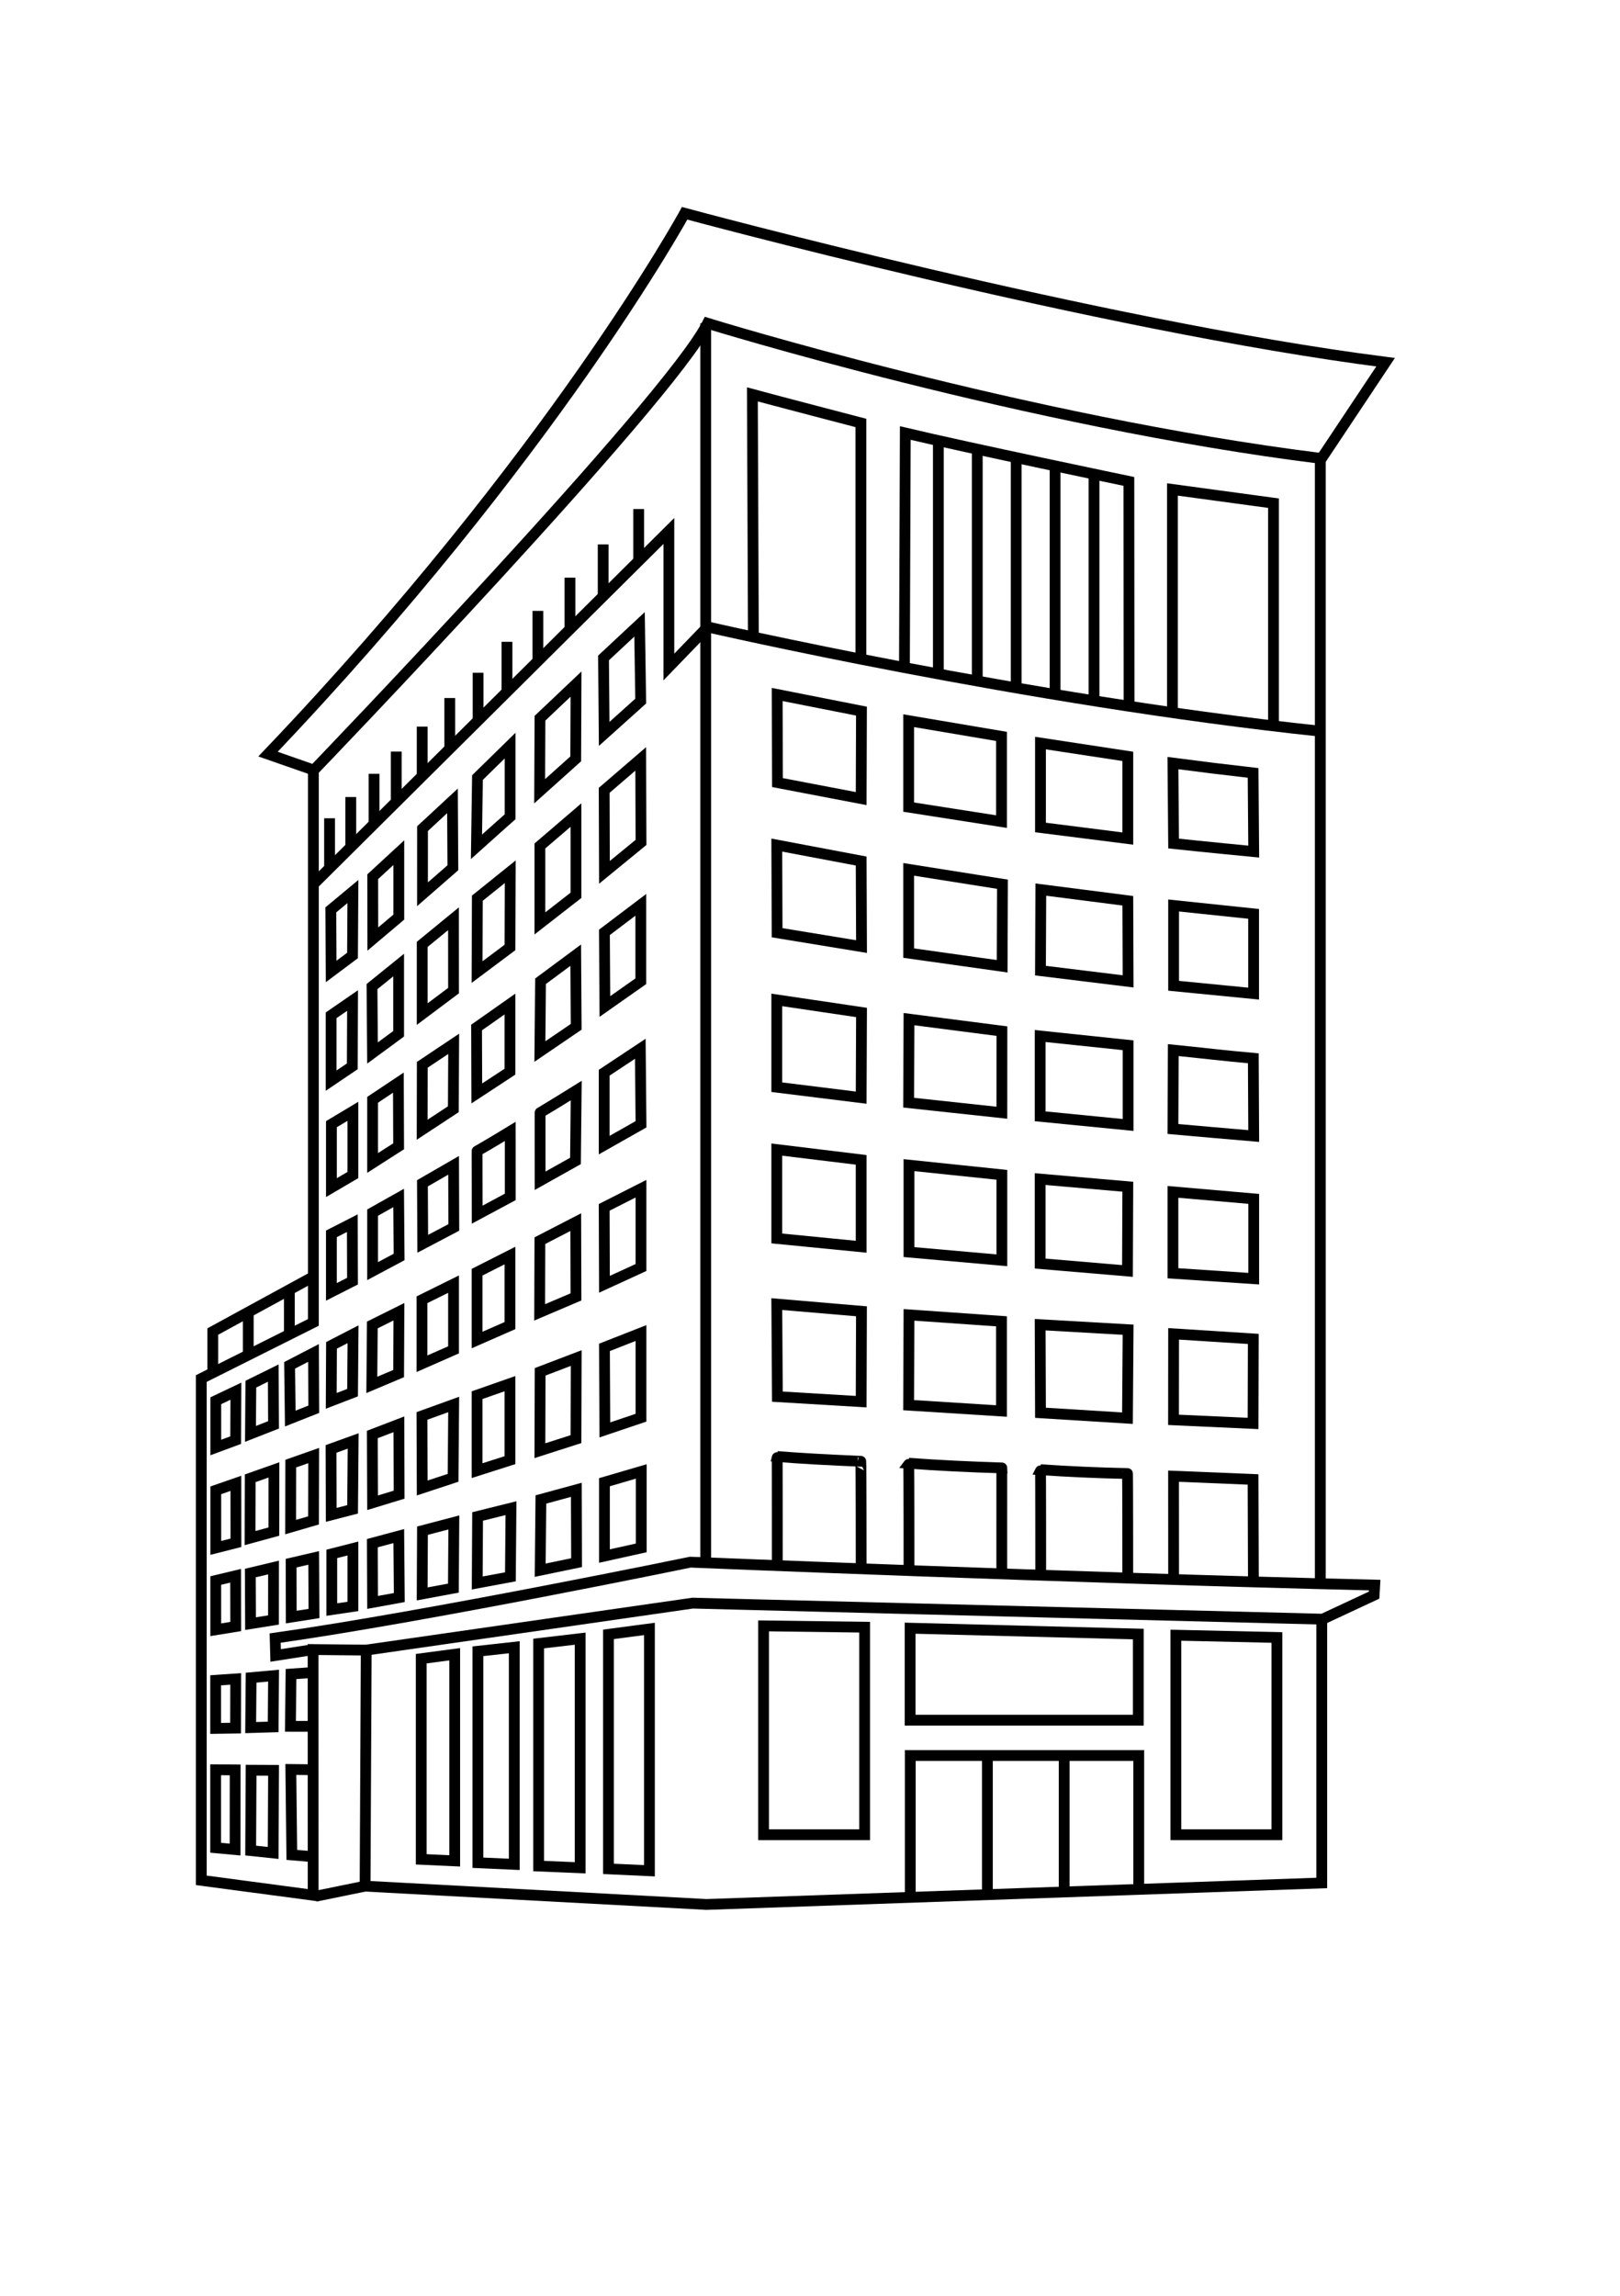 <?xml version="1.0" encoding="utf-8"?>
<!-- Generator: Adobe Illustrator 15.1.0, SVG Export Plug-In . SVG Version: 6.00 Build 0)  -->
<!DOCTYPE svg PUBLIC "-//W3C//DTD SVG 1.1//EN" "http://www.w3.org/Graphics/SVG/1.1/DTD/svg11.dtd">
<svg version="1.1" id="Ebene_1" xmlns="http://www.w3.org/2000/svg" xmlns:xlink="http://www.w3.org/1999/xlink" x="0px" y="0px"
	 width="60px" height="85px" viewBox="21.197 0 60 85" enable-background="new 21.197 0 60 85" xml:space="preserve">
<g>
	<path fill="none" stroke="#000000" stroke-width="0.4" d="M70.141,16.975c-10.944-1.358-22.737-5.005-22.737-5.005
		c-1.442,2.883-14.583,16.543-14.583,16.543l-1.698-0.593C41.645,16.89,46.554,7.897,46.554,7.897s15.358,4.157,25.961,5.514
		L70.141,16.975z"/>
	<path fill="none" stroke="#000000" stroke-width="0.4" d="M34.76,61.094l12.092-1.739l23.33,0.594l1.909-0.891l0.021-0.371
		c-11.24-0.266-25.347-0.849-25.347-0.849s-9.757,2.016-15.377,2.811l0.018,0.643l1.388-0.216"/>
	<line fill="none" stroke="#000000" stroke-width="0.4" x1="70.097" y1="16.954" x2="70.097" y2="58.634"/>
	<line fill="none" stroke="#000000" stroke-width="0.4" x1="47.334" y1="11.97" x2="47.334" y2="57.784"/>
	<polyline fill="none" stroke="#000000" stroke-width="0.4" points="32.804,28.514 32.804,48.961 28.652,51.04 28.652,69.618 
		32.795,70.17 32.793,61.074 34.761,61.094 34.719,69.833 32.881,70.209 	"/>
	<polygon fill="none" stroke="#000000" stroke-width="0.4" points="53.092,29.567 53.103,26.329 49.982,25.713 49.992,28.975 	"/>
	<polygon fill="none" stroke="#000000" stroke-width="0.4" points="54.851,26.684 58.29,27.265 58.29,30.42 54.851,29.883 	"/>
	<polygon fill="none" stroke="#000000" stroke-width="0.4" points="62.968,31.047 62.968,28.004 59.733,27.512 59.733,30.637 	"/>
	<path fill="none" stroke="#000000" stroke-width="0.4" d="M53.082,24.399V15.66c0,0-3.044-0.794-4.019-1.058l0.037,8.948"/>
	<path fill="none" stroke="#000000" stroke-width="0.4" d="M54.695,24.653l0.031-8.62c2.393,0.567,8.281,1.791,8.281,1.791
		l0.007,8.357"/>
	<polyline fill="none" stroke="#000000" stroke-width="0.4" points="64.62,26.393 64.62,18.122 68.363,18.63 68.363,26.817 	"/>
	<polygon fill="none" stroke="#000000" stroke-width="0.4" points="49.967,31.289 53.092,31.879 53.105,35.047 49.979,34.534 	"/>
	<polygon fill="none" stroke="#000000" stroke-width="0.4" points="49.967,37.021 53.105,37.486 53.092,40.64 49.967,40.253 	"/>
	<polygon fill="none" stroke="#000000" stroke-width="0.4" points="49.967,42.563 53.092,42.943 53.092,46.16 49.967,45.853 	"/>
	<polygon fill="none" stroke="#000000" stroke-width="0.4" points="49.989,51.71 49.967,48.283 53.103,48.55 53.092,51.896 	"/>
	<path fill="none" stroke="#000000" stroke-width="0.4" d="M49.986,57.933c0,0,0-4.031-0.005-4.006
		c0.862,0.071,1.905,0.125,3.096,0.177c0.015-0.01,0.015,3.979,0.015,3.979"/>
	<polygon fill="none" stroke="#000000" stroke-width="0.4" points="64.664,36.498 64.664,33.525 67.627,33.836 67.627,36.788 	"/>
	<polygon fill="none" stroke="#000000" stroke-width="0.4" points="67.607,52.703 64.661,52.569 64.664,49.385 67.616,49.573 	"/>
	<path fill="none" stroke="#000000" stroke-width="0.4" d="M67.631,31.53c0,0-2.014-0.195-2.967-0.298l-0.025-2.979
		c0.979,0.129,1.97,0.251,2.969,0.364L67.631,31.53z"/>
	<path fill="none" stroke="#000000" stroke-width="0.4" d="M67.62,58.581l-0.013-3.805c-0.979-0.039-1.965-0.08-2.945-0.121
		l0.002,3.862"/>
	<polygon fill="none" stroke="#000000" stroke-width="0.4" points="59.746,32.937 62.968,33.35 62.979,36.335 59.733,35.937 	"/>
	<polygon fill="none" stroke="#000000" stroke-width="0.4" points="59.721,38.358 62.979,38.7 62.979,41.651 59.721,41.331 	"/>
	<polygon fill="none" stroke="#000000" stroke-width="0.4" points="59.721,43.655 62.968,43.938 62.955,47.057 59.721,46.783 	"/>
	<polygon fill="none" stroke="#000000" stroke-width="0.4" points="59.721,49.046 62.979,49.232 62.955,52.507 59.733,52.308 	"/>
	<path fill="none" stroke="#000000" stroke-width="0.4" d="M59.742,58.315c0,0,0-3.921-0.009-3.9
		c1.041,0.07,2.119,0.119,3.222,0.142c0.011-0.023,0.011,3.887,0.011,3.887"/>
	<polygon fill="none" stroke="#000000" stroke-width="0.4" points="58.325,32.738 54.851,32.188 54.851,35.288 58.314,35.775 	"/>
	<polygon fill="none" stroke="#000000" stroke-width="0.4" points="54.863,37.733 58.305,38.177 58.303,41.198 54.85,40.826 	"/>
	<polygon fill="none" stroke="#000000" stroke-width="0.4" points="54.863,46.358 54.863,43.139 58.303,43.497 58.303,46.662 	"/>
	<polygon fill="none" stroke="#000000" stroke-width="0.4" points="54.863,48.682 58.289,48.921 58.289,52.242 54.85,52.025 	"/>
	<path fill="none" stroke="#000000" stroke-width="0.4" d="M54.864,58.146c0,0,0-3.992-0.014-3.97
		c1.071,0.079,2.237,0.136,3.451,0.173C58.3,54.326,58.3,58.272,58.3,58.272"/>
	<path fill="none" stroke="#000000" stroke-width="0.4" d="M64.639,41.8c0.962,0.085,1.959,0.174,2.992,0.261l-0.015-2.878
		c-1.039-0.091-1.999-0.208-2.964-0.304L64.639,41.8z"/>
	<polygon fill="none" stroke="#000000" stroke-width="0.4" points="67.631,47.342 64.639,47.143 64.639,44.128 67.631,44.388 	"/>
	<line fill="none" stroke="#000000" stroke-width="0.4" x1="55.951" y1="16.296" x2="55.951" y2="24.994"/>
	<line fill="none" stroke="#000000" stroke-width="0.4" x1="57.392" y1="16.635" x2="57.392" y2="25.248"/>
	<line fill="none" stroke="#000000" stroke-width="0.4" x1="58.833" y1="16.933" x2="58.833" y2="25.438"/>
	<line fill="none" stroke="#000000" stroke-width="0.4" x1="60.274" y1="17.272" x2="60.274" y2="25.671"/>
	<line fill="none" stroke="#000000" stroke-width="0.4" x1="61.716" y1="17.505" x2="61.716" y2="25.926"/>
	<polyline fill="none" stroke="#000000" stroke-width="0.4" points="32.81,47.264 29.077,49.3 29.077,50.828 	"/>
	<line fill="none" stroke="#000000" stroke-width="0.4" x1="30.392" y1="48.622" x2="30.392" y2="50.149"/>
	<line fill="none" stroke="#000000" stroke-width="0.4" x1="31.914" y1="47.774" x2="31.914" y2="49.385"/>
	<path fill="none" stroke="#000000" stroke-width="0.4" d="M70.097,27.072c-10.943-1.156-22.693-3.86-22.693-3.86l-1.434,1.484
		v-5.038L32.788,32.756"/>
	<line fill="none" stroke="#000000" stroke-width="0.4" x1="33.403" y1="30.296" x2="33.403" y2="32.121"/>
	<line fill="none" stroke="#000000" stroke-width="0.4" x1="34.189" y1="29.51" x2="34.189" y2="31.42"/>
	<line fill="none" stroke="#000000" stroke-width="0.4" x1="35.05" y1="28.649" x2="35.05" y2="30.508"/>
	<line fill="none" stroke="#000000" stroke-width="0.4" x1="35.873" y1="27.826" x2="35.873" y2="29.744"/>
	<line fill="none" stroke="#000000" stroke-width="0.4" x1="36.834" y1="26.903" x2="36.834" y2="28.726"/>
	<line fill="none" stroke="#000000" stroke-width="0.4" x1="37.855" y1="25.844" x2="37.855" y2="27.708"/>
	<line fill="none" stroke="#000000" stroke-width="0.4" x1="38.904" y1="24.908" x2="38.904" y2="26.731"/>
	<line fill="none" stroke="#000000" stroke-width="0.4" x1="39.974" y1="23.763" x2="39.974" y2="25.587"/>
	<line fill="none" stroke="#000000" stroke-width="0.4" x1="41.119" y1="22.618" x2="41.119" y2="24.503"/>
	<line fill="none" stroke="#000000" stroke-width="0.4" x1="42.307" y1="21.388" x2="42.307" y2="23.293"/>
	<line fill="none" stroke="#000000" stroke-width="0.4" x1="43.537" y1="20.156" x2="43.537" y2="22.056"/>
	<line fill="none" stroke="#000000" stroke-width="0.4" x1="44.852" y1="18.847" x2="44.852" y2="20.751"/>
	<polygon fill="none" stroke="#000000" stroke-width="0.4" points="43.574,27.173 44.927,25.958 44.884,23.116 43.55,24.36 	"/>
	<polygon fill="none" stroke="#000000" stroke-width="0.4" points="43.584,32.298 44.938,31.19 44.927,28.098 43.574,29.262 	"/>
	<polygon fill="none" stroke="#000000" stroke-width="0.4" points="44.937,46.929 44.937,44.011 43.574,44.702 43.584,47.55 	"/>
	<polygon fill="none" stroke="#000000" stroke-width="0.4" points="44.937,52.49 44.937,49.355 43.584,49.886 43.599,52.941 	"/>
	<polygon fill="none" stroke="#000000" stroke-width="0.4" points="44.947,57.31 44.947,54.479 43.584,54.878 43.584,57.612 	"/>
	<polygon fill="none" stroke="#000000" stroke-width="0.4" points="41.196,26.592 42.531,25.327 42.52,28.097 41.184,29.295 	"/>
	<path fill="none" stroke="#000000" stroke-width="0.4" d="M38.881,28.789l1.208-1.183v2.636c0,0-0.841,0.745-1.245,1.11
		L38.881,28.789z"/>
	<polygon fill="none" stroke="#000000" stroke-width="0.4" points="36.846,30.68 37.955,29.652 37.97,32.128 36.845,33.11 	"/>
	<polygon fill="none" stroke="#000000" stroke-width="0.4" points="31.923,50.551 32.809,50.092 32.818,52.177 31.948,52.521 	"/>
	<polygon fill="none" stroke="#000000" stroke-width="0.4" points="30.488,51.247 31.318,50.838 31.328,52.755 30.474,53.089 	"/>
	<polygon fill="none" stroke="#000000" stroke-width="0.4" points="29.189,51.862 29.934,51.508 29.926,53.32 29.189,53.593 	"/>
	<polygon fill="none" stroke="#000000" stroke-width="0.4" points="42.529,33.149 42.529,30.177 41.193,31.321 41.193,34.189 	"/>
	<polygon fill="none" stroke="#000000" stroke-width="0.4" points="40.084,35.08 40.094,32.276 38.876,33.255 38.866,35.991 	"/>
	<polygon fill="none" stroke="#000000" stroke-width="0.4" points="37.995,36.677 37.993,34.016 36.834,34.965 36.834,37.546 	"/>
	<polygon fill="none" stroke="#000000" stroke-width="0.4" points="44.931,36.33 44.931,33.5 43.583,34.52 43.6,37.265 	"/>
	<polygon fill="none" stroke="#000000" stroke-width="0.4" points="42.537,38.017 42.52,35.364 41.217,36.33 41.193,38.932 	"/>
	<polygon fill="none" stroke="#000000" stroke-width="0.4" points="40.084,39.678 40.084,37.174 38.848,38.043 38.856,40.484 	"/>
	<polygon fill="none" stroke="#000000" stroke-width="0.4" points="38,38.647 36.837,39.424 36.833,41.827 37.987,41.069 	"/>
	<polygon fill="none" stroke="#000000" stroke-width="0.4" points="44.938,41.626 44.912,38.83 43.574,39.717 43.574,42.398 	"/>
	<path fill="none" stroke="#000000" stroke-width="0.4" d="M42.511,42.983l0.027-2.605c0,0-0.84,0.524-1.337,0.818
		c-0.002-0.014,0,2.521,0,2.521L42.511,42.983z"/>
	<path fill="none" stroke="#000000" stroke-width="0.4" d="M40.095,44.315l-0.001-2.425c0,0-0.794,0.484-1.228,0.729
		c0-0.016,0.004,2.353,0.004,2.353L40.095,44.315z"/>
	<polygon fill="none" stroke="#000000" stroke-width="0.4" points="38.005,45.445 37.997,43.145 36.843,43.811 36.854,46.051 	"/>
	<polygon fill="none" stroke="#000000" stroke-width="0.4" points="42.529,48.017 42.521,45.249 41.193,45.935 41.184,48.59 	"/>
	<polygon fill="none" stroke="#000000" stroke-width="0.4" points="40.084,49.079 40.084,46.486 38.866,47.103 38.866,49.614 	"/>
	<polygon fill="none" stroke="#000000" stroke-width="0.4" points="37.995,49.977 37.995,47.544 36.825,48.123 36.825,50.492 	"/>
	<polygon fill="none" stroke="#000000" stroke-width="0.4" points="42.529,53.283 42.538,50.281 41.202,50.791 41.193,53.711 	"/>
	<polygon fill="none" stroke="#000000" stroke-width="0.4" points="40.084,54.062 40.084,51.229 38.866,51.656 38.866,54.45 	"/>
	<polygon fill="none" stroke="#000000" stroke-width="0.4" points="37.978,54.715 38,52 36.825,52.424 36.834,55.092 	"/>
	<polyline fill="none" stroke="#000000" stroke-width="0.4" points="32.777,61.923 31.976,61.98 31.953,63.916 32.799,63.918 	"/>
	<polyline fill="none" stroke="#000000" stroke-width="0.4" points="32.793,65.524 31.969,65.514 32.005,68.677 32.771,68.742 	"/>
	<polygon fill="none" stroke="#000000" stroke-width="0.4" points="41.23,55.517 42.542,55.16 42.552,57.856 41.204,58.136 	"/>
	<polygon fill="none" stroke="#000000" stroke-width="0.4" points="40.101,58.381 40.122,55.839 38.886,56.146 38.872,58.609 	"/>
	<polygon fill="none" stroke="#000000" stroke-width="0.4" points="38.006,56.367 36.844,56.673 36.833,59.014 37.989,58.799 	"/>
	<polygon fill="none" stroke="#000000" stroke-width="0.4" points="35.001,32.461 35.968,31.569 35.968,33.955 35.005,34.768 	"/>
	<polygon fill="none" stroke="#000000" stroke-width="0.4" points="35.961,38.275 35.961,35.731 34.975,36.528 34.994,38.986 	"/>
	<polygon fill="none" stroke="#000000" stroke-width="0.4" points="34.997,43.058 34.997,40.72 35.952,40.083 35.961,42.441 	"/>
	<polygon fill="none" stroke="#000000" stroke-width="0.4" points="34.997,44.896 35.962,44.354 35.979,46.539 34.997,47.062 	"/>
	<polygon fill="none" stroke="#000000" stroke-width="0.4" points="35.961,50.856 35.972,48.566 34.987,49.056 34.968,51.275 	"/>
	<polygon fill="none" stroke="#000000" stroke-width="0.4" points="35.979,55.339 35.971,52.734 34.987,53.111 34.997,55.639 	"/>
	<polygon fill="none" stroke="#000000" stroke-width="0.4" points="35.986,59.148 35.967,56.872 34.988,57.135 34.997,59.328 	"/>
	<polygon fill="none" stroke="#000000" stroke-width="0.4" points="33.45,33.687 34.268,33.008 34.253,35.376 33.462,35.968 	"/>
	<polygon fill="none" stroke="#000000" stroke-width="0.4" points="34.245,39.48 34.255,37.044 33.461,37.591 33.461,40.01 	"/>
	<polygon fill="none" stroke="#000000" stroke-width="0.4" points="34.267,43.505 34.267,41.146 33.472,41.622 33.472,43.971 	"/>
	<polygon fill="none" stroke="#000000" stroke-width="0.4" points="34.253,47.434 34.246,45.287 33.471,45.683 33.471,47.831 	"/>
	<polygon fill="none" stroke="#000000" stroke-width="0.4" points="34.255,51.562 34.273,49.4 33.475,49.811 33.465,51.866 	"/>
	<polygon fill="none" stroke="#000000" stroke-width="0.4" points="34.256,55.883 34.277,53.35 33.458,53.646 33.465,56.087 	"/>
	<polygon fill="none" stroke="#000000" stroke-width="0.4" points="34.268,57.332 33.485,57.532 33.485,59.593 34.268,59.477 	"/>
	<polygon fill="none" stroke="#000000" stroke-width="0.4" points="32.826,59.739 32.815,57.681 31.979,57.875 31.984,59.871 	"/>
	<polygon fill="none" stroke="#000000" stroke-width="0.4" points="31.326,59.979 31.328,58.036 30.468,58.241 30.476,60.114 	"/>
	<polygon fill="none" stroke="#000000" stroke-width="0.4" points="29.928,60.221 29.924,58.342 29.188,58.518 29.188,60.341 	"/>
	<polygon fill="none" stroke="#000000" stroke-width="0.4" points="32.815,53.89 32.809,56.292 31.961,56.539 31.966,54.189 	"/>
	<polygon fill="none" stroke="#000000" stroke-width="0.4" points="31.343,54.422 30.464,54.732 30.458,56.947 31.341,56.706 	"/>
	<polygon fill="none" stroke="#000000" stroke-width="0.4" points="29.935,57.121 29.933,54.92 29.189,55.178 29.189,57.31 	"/>
	<polygon fill="none" stroke="#000000" stroke-width="0.4" points="30.481,63.963 30.497,62.115 31.329,62.04 31.314,63.938 	"/>
	<polygon fill="none" stroke="#000000" stroke-width="0.4" points="30.481,68.516 30.497,65.542 31.329,65.546 31.314,68.604 	"/>
	<polygon fill="none" stroke="#000000" stroke-width="0.4" points="29.922,63.982 29.927,62.162 29.184,62.212 29.184,63.993 	"/>
	<polygon fill="none" stroke="#000000" stroke-width="0.4" points="29.904,68.479 29.907,65.53 29.184,65.525 29.184,68.413 	"/>
	<polyline fill="none" stroke="#000000" stroke-width="0.4" points="34.71,69.833 47.361,70.512 70.151,69.716 70.151,59.948 	"/>
	<polygon fill="none" stroke="#000000" stroke-width="0.4" points="36.798,61.412 36.798,68.841 38.038,68.898 38.038,61.247 	"/>
	<polygon fill="none" stroke="#000000" stroke-width="0.4" points="38.897,61.137 38.897,68.967 40.244,69.027 40.244,60.988 	"/>
	<polygon fill="none" stroke="#000000" stroke-width="0.4" points="41.146,60.851 41.146,69.089 42.684,69.154 42.684,60.67 	"/>
	<polygon fill="none" stroke="#000000" stroke-width="0.4" points="43.733,60.511 43.733,69.194 45.25,69.264 45.25,60.31 	"/>
	<polygon fill="none" stroke="#000000" stroke-width="0.4" points="49.477,60.197 49.477,67.929 53.22,67.929 53.22,60.246 	"/>
	<polygon fill="none" stroke="#000000" stroke-width="0.4" points="64.748,60.543 64.748,67.929 68.49,67.929 68.49,60.627 	"/>
	<polygon fill="none" stroke="#000000" stroke-width="0.4" points="54.905,60.283 54.905,63.688 63.357,63.688 63.357,60.5 	"/>
	<polyline fill="none" stroke="#000000" stroke-width="0.4" points="54.911,70.215 54.911,64.997 63.373,64.997 63.373,70.129 	"/>
	<line fill="none" stroke="#000000" stroke-width="0.4" x1="57.767" y1="70.108" x2="57.767" y2="64.996"/>
	<line fill="none" stroke="#000000" stroke-width="0.4" x1="60.611" y1="64.997" x2="60.611" y2="70.044"/>
</g>
</svg>
